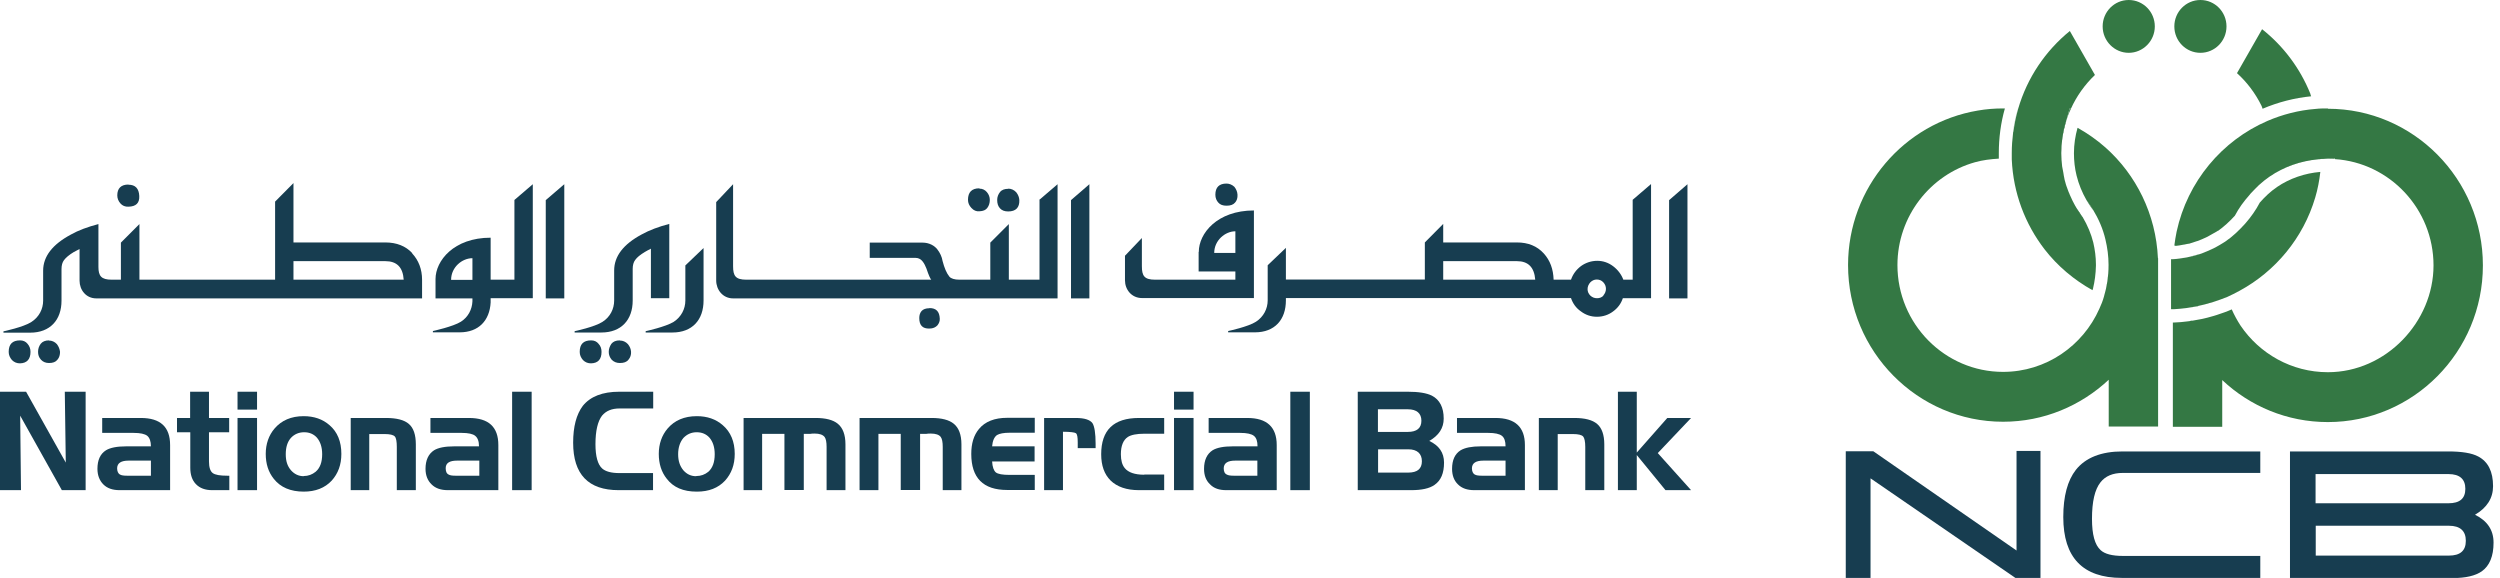 <svg width="281" height="65" viewBox="0 0 281 65" fill="none" xmlns="http://www.w3.org/2000/svg">
<g clip-path="url(#clip0_4_405)">
<path d="M250.258 2.969C250.258 4.609 248.949 5.937 247.327 5.937C245.704 5.937 244.395 4.609 244.395 2.969C244.395 1.328 245.704 0 247.327 0C248.949 0 250.258 1.328 250.258 2.969Z" fill="#347844"/>
<path d="M235.268 23.582C235.047 23.213 234.807 22.863 234.549 22.531C234.734 22.863 234.936 23.158 235.158 23.472C235.195 23.509 235.231 23.564 235.268 23.601" fill="#347844"/>
<path d="M231.673 17.147C231.673 17.147 231.673 17.166 231.673 17.184C231.673 15.986 231.857 14.843 232.171 13.736C232.171 13.718 232.171 13.7 232.208 13.681C232.208 13.681 232.189 13.681 232.171 13.681C231.839 14.787 231.673 15.949 231.673 17.147Z" fill="#347844"/>
<path d="M236.485 33.317C236.485 33.317 236.485 33.317 236.504 33.317C236.836 32.211 237.02 31.05 237.02 29.851C237.02 29.851 237.02 29.833 237.02 29.814C237.02 31.013 236.836 32.174 236.522 33.262C236.522 33.262 236.522 33.299 236.504 33.317" fill="#347844"/>
<path d="M232.632 21.904C232.835 22.365 233.037 22.789 233.277 23.213C233.037 22.789 232.816 22.347 232.632 21.904Z" fill="#347844"/>
<path d="M231.747 18.678C231.784 18.899 231.82 19.12 231.876 19.36C231.839 19.12 231.784 18.899 231.747 18.678Z" fill="#347844"/>
<path d="M232.023 20.097C232.134 20.595 232.3 21.075 232.484 21.536C232.3 21.075 232.134 20.577 232.023 20.097Z" fill="#347844"/>
<path d="M234.051 24.393C234.051 24.393 234.033 24.357 234.014 24.338C233.812 23.988 233.609 23.674 233.388 23.416L233.332 23.342L233.295 23.287C233.498 23.637 233.719 23.988 233.959 24.301C233.978 24.338 234.014 24.357 234.033 24.375" fill="#347844"/>
<path d="M232.171 13.681C231.839 14.787 231.673 15.949 231.673 17.147C231.673 17.147 231.673 17.166 231.673 17.184C231.673 16.133 231.82 15.046 232.134 13.976L232.226 13.644C232.226 13.644 232.226 13.681 232.226 13.7C232.226 13.7 232.208 13.7 232.189 13.7" fill="#347844"/>
<path d="M236.504 33.336C236.504 33.336 236.504 33.336 236.485 33.336C236.356 33.797 236.172 34.276 235.969 34.7C234.125 38.867 229.977 41.799 225.146 41.799C218.6 41.799 213.272 36.415 213.272 29.796C213.272 24.301 216.978 19.636 221.993 18.235C222.841 17.995 223.745 17.885 224.667 17.829C224.667 17.627 224.667 17.424 224.667 17.203C224.667 15.506 224.888 13.81 225.349 12.188C225.293 12.188 225.238 12.188 225.164 12.188C224.187 12.188 223.247 12.261 222.306 12.427C214.046 13.81 207.722 21.075 207.722 29.796C207.722 39.513 215.54 47.404 225.146 47.404C229.719 47.404 233.886 45.616 237.02 42.684V47.939H242.57V29.021H242.551C242.33 24.08 240.099 19.636 236.651 16.576C235.692 15.728 234.641 14.99 233.517 14.363C233.259 15.285 233.111 16.244 233.111 17.221C233.111 18.069 233.203 18.917 233.406 19.729C233.646 20.706 234.033 21.646 234.531 22.513C234.789 22.845 235.029 23.213 235.25 23.564C235.877 24.596 236.375 25.721 236.651 26.919C236.872 27.841 237.001 28.8 237.001 29.777C237.001 29.777 237.001 29.796 237.001 29.814C237.001 29.814 237.001 29.833 237.001 29.851C237.001 31.068 236.817 32.23 236.485 33.336" fill="#347844"/>
<path d="M236.485 33.317C236.485 33.317 236.485 33.317 236.504 33.317C236.836 32.211 237.02 31.05 237.02 29.851C237.02 29.851 237.02 29.833 237.02 29.814C237.02 31.013 236.836 32.174 236.522 33.262C236.522 33.262 236.522 33.299 236.504 33.317" fill="#347844"/>
<path d="M231.673 17.221C231.673 17.701 231.71 18.18 231.765 18.678C231.71 18.198 231.673 17.719 231.673 17.221Z" fill="#347844"/>
<path d="M232.484 21.535C232.521 21.665 232.576 21.775 232.632 21.886C232.576 21.757 232.539 21.646 232.484 21.535Z" fill="#347844"/>
<path d="M226.271 14.861C226.381 14.087 226.529 13.331 226.732 12.575L226.824 12.224C226.824 12.224 226.805 12.298 226.787 12.335C226.547 13.146 226.381 14.013 226.271 14.861Z" fill="#347844"/>
<path d="M232.023 20.097C232.023 20.097 232.023 20.097 232.023 20.079C231.949 19.839 231.931 19.6 231.894 19.36C231.931 19.6 231.968 19.839 232.023 20.079C232.023 20.079 232.023 20.079 232.023 20.097Z" fill="#347844"/>
<path d="M232.226 13.644C232.374 13.165 232.54 12.704 232.761 12.261L232.632 12.206L232.226 13.662V13.644Z" fill="#347844"/>
<path d="M233.314 23.306C233.314 23.306 233.277 23.25 233.259 23.213C233.259 23.213 233.259 23.25 233.277 23.269V23.306H233.314Z" fill="#347844"/>
<path d="M249.945 27.233C249.945 27.233 250.037 27.178 250.092 27.141C250.056 27.178 249.982 27.196 249.945 27.233Z" fill="#347844"/>
<path d="M260.934 17.829C258.795 17.959 256.785 18.678 255.089 19.821C256.785 18.696 258.777 17.977 260.915 17.829" fill="#347844"/>
<path d="M247.161 34.368C246.847 34.442 246.534 34.498 246.202 34.553C246.46 34.516 246.718 34.479 246.976 34.424C247.05 34.424 247.105 34.387 247.161 34.368Z" fill="#347844"/>
<path d="M248.359 34.055C248.488 34.018 248.617 33.981 248.746 33.944C248.617 34 248.488 34.018 248.359 34.055Z" fill="#347844"/>
<path d="M248.562 28.007C248.212 28.173 247.861 28.321 247.474 28.468C247.861 28.339 248.193 28.173 248.562 28.007Z" fill="#347844"/>
<path d="M247.161 34.368C247.566 34.295 247.972 34.166 248.378 34.055C247.972 34.166 247.585 34.276 247.161 34.368Z" fill="#347844"/>
<path d="M245.594 28.948C245.169 29.021 244.709 29.095 244.266 29.114C244.709 29.077 245.169 29.021 245.594 28.948Z" fill="#347844"/>
<path d="M246.368 28.8C246.626 28.726 246.884 28.653 247.142 28.579C246.792 28.689 246.423 28.782 246.055 28.874C246.165 28.837 246.257 28.837 246.368 28.819" fill="#347844"/>
<path d="M260.934 17.829C260.934 17.829 260.768 17.866 260.694 17.866L261.137 17.829C261.137 17.829 261.008 17.829 260.952 17.829" fill="#347844"/>
<path d="M260.602 17.866C258.574 18.051 256.693 18.733 255.089 19.802V19.821C255.089 19.821 255.089 19.821 255.108 19.802C256.73 18.715 258.629 18.051 260.62 17.866" fill="#347844"/>
<path d="M252.969 21.72C253.264 21.388 253.577 21.093 253.872 20.798C253.54 21.093 253.264 21.388 252.969 21.72Z" fill="#347844"/>
<path d="M261.671 12.188C261.192 12.188 260.731 12.188 260.27 12.243C258.371 12.39 256.546 12.87 254.868 13.589C249.742 15.801 245.87 20.411 244.653 26.034C244.543 26.551 244.469 27.067 244.395 27.602H244.45L244.543 27.639C244.801 27.62 245.077 27.565 245.372 27.509C245.501 27.491 245.649 27.473 245.759 27.436C245.815 27.436 245.889 27.417 245.962 27.399H246.036C246.257 27.325 246.479 27.251 246.774 27.159C246.847 27.122 246.921 27.122 247.013 27.085C247.308 26.975 247.622 26.846 247.972 26.68C248.083 26.624 248.212 26.569 248.322 26.495C248.636 26.329 248.912 26.163 249.17 26.016C249.207 25.997 249.263 25.961 249.281 25.942H249.318C249.963 25.481 250.572 24.928 251.199 24.246C251.641 23.398 252.194 22.642 252.821 21.941L252.932 21.794C252.95 21.775 252.969 21.757 252.987 21.738C253.282 21.425 253.577 21.111 253.891 20.817C254.296 20.448 254.702 20.116 255.089 19.858C256.693 18.751 258.574 18.088 260.602 17.903C260.602 17.903 260.639 17.903 260.657 17.903H260.676C260.676 17.903 260.842 17.885 260.915 17.866C260.915 17.866 261.045 17.866 261.118 17.866L262.446 17.756V17.885C268.604 18.291 273.527 23.49 273.527 29.833C273.527 36.175 268.198 41.836 261.653 41.836C257.578 41.836 253.964 39.752 251.826 36.581C251.457 36.009 251.125 35.401 250.848 34.774C250.332 35.014 249.779 35.198 249.17 35.401C249.06 35.438 248.968 35.456 248.875 35.493L248.746 35.53C248.322 35.659 247.88 35.77 247.437 35.862C247.087 35.936 246.755 35.991 246.423 36.046H246.276C246.165 36.083 246.036 36.12 245.907 36.12C245.391 36.194 244.874 36.231 244.395 36.249H244.266H244.229V47.976H249.779V42.721C252.895 45.652 257.062 47.441 261.653 47.441C271.259 47.441 279.077 39.55 279.077 29.833C279.077 20.116 271.259 12.224 261.653 12.224" fill="#347844"/>
<path d="M226.271 14.861C226.271 14.861 226.271 14.916 226.271 14.935C226.178 15.691 226.123 16.428 226.123 17.184C226.123 17.405 226.123 17.608 226.123 17.829V17.922C226.289 21.72 227.635 25.205 229.811 28.026C231.267 29.906 233.111 31.455 235.195 32.617L235.25 32.451C235.453 31.621 235.563 30.755 235.582 29.869V29.722C235.582 28.892 235.471 28.063 235.287 27.27C235.047 26.293 234.641 25.334 234.088 24.393C234.07 24.357 234.033 24.338 234.014 24.32C233.775 23.988 233.554 23.656 233.351 23.306V23.269C233.351 23.269 233.314 23.232 233.295 23.213C233.056 22.789 232.834 22.347 232.65 21.904C232.595 21.775 232.558 21.665 232.503 21.554C232.318 21.093 232.152 20.614 232.042 20.116C232.042 20.116 232.042 20.116 232.042 20.097C231.986 19.858 231.949 19.618 231.913 19.378C231.876 19.139 231.82 18.917 231.783 18.696C231.728 18.217 231.691 17.719 231.691 17.239C231.691 17.239 231.691 17.221 231.691 17.203C231.691 17.203 231.691 17.203 231.691 17.166C231.691 15.967 231.876 14.806 232.189 13.699C232.189 13.699 232.189 13.699 232.226 13.699C232.226 13.681 232.226 13.662 232.226 13.644L232.632 12.188L232.761 12.243C233.406 10.805 234.346 9.496 235.471 8.426L232.65 3.485C229.921 5.697 227.856 8.74 226.842 12.224L226.75 12.575C226.547 13.331 226.4 14.087 226.289 14.861" fill="#347844"/>
<path d="M254.186 11.874C254.241 11.985 254.278 12.114 254.315 12.224C256.048 11.487 257.892 11.008 259.772 10.823C259.735 10.731 259.699 10.639 259.68 10.528C258.519 7.652 256.638 5.163 254.259 3.282L251.438 8.223C252.563 9.237 253.503 10.491 254.186 11.874Z" fill="#347844"/>
<path d="M255.919 21.038C255.2 21.517 254.573 22.126 254.001 22.771C253.559 23.619 253.006 24.393 252.379 25.113C251.697 25.869 250.959 26.588 250.111 27.159C250.111 27.159 250.019 27.215 249.963 27.251C249.65 27.454 249.318 27.639 248.986 27.823C248.839 27.897 248.71 27.952 248.562 28.026C248.212 28.192 247.861 28.339 247.474 28.487C247.364 28.524 247.253 28.56 247.142 28.597C246.884 28.671 246.626 28.745 246.368 28.819C246.257 28.837 246.165 28.855 246.055 28.874C245.907 28.911 245.76 28.948 245.594 28.966C245.17 29.04 244.727 29.114 244.266 29.132C244.266 29.132 244.248 29.132 244.229 29.132C244.229 29.132 244.1 29.132 244.026 29.132V34.756C244.026 34.756 244.155 34.756 244.229 34.756C244.266 34.756 244.284 34.756 244.321 34.756C244.801 34.737 245.28 34.682 245.741 34.627C245.889 34.608 246.055 34.571 246.202 34.553C246.515 34.498 246.847 34.442 247.161 34.368C247.566 34.295 247.972 34.166 248.378 34.055C248.507 34.018 248.636 33.981 248.765 33.944C249.3 33.778 249.834 33.576 250.351 33.373C250.812 33.17 251.254 32.93 251.678 32.709C255.753 30.515 258.887 26.753 260.233 22.199C260.51 21.277 260.694 20.3 260.805 19.323C259.072 19.471 257.375 20.042 255.937 21.019" fill="#347844"/>
<path d="M247.142 28.579C246.792 28.689 246.423 28.782 246.055 28.874C246.165 28.837 246.257 28.837 246.368 28.819C246.626 28.745 246.884 28.671 247.142 28.597" fill="#347844"/>
<path d="M246.976 34.424C246.976 34.424 247.105 34.387 247.161 34.368C246.847 34.442 246.534 34.498 246.202 34.553C246.46 34.516 246.718 34.479 246.976 34.424Z" fill="#347844"/>
<path d="M252.913 21.775L252.803 21.904C252.803 21.904 252.932 21.775 252.987 21.72C252.969 21.72 252.95 21.757 252.932 21.775" fill="#347844"/>
<path d="M253.872 20.798C254.259 20.448 254.647 20.116 255.071 19.821C254.665 20.097 254.278 20.411 253.872 20.798Z" fill="#347844"/>
<path d="M262.427 17.848V17.719L261.137 17.829C261.303 17.829 261.487 17.811 261.671 17.811C261.93 17.811 262.188 17.829 262.427 17.848Z" fill="#347844"/>
<path d="M242.201 2.969C242.201 4.609 240.873 5.937 239.269 5.937C237.665 5.937 236.338 4.609 236.338 2.969C236.338 1.328 237.647 0 239.269 0C240.892 0 242.201 1.328 242.201 2.969Z" fill="#347844"/>
<path d="M210.248 64.957H207.464V50.723H210.561L226.658 61.878V50.686H229.35V64.957H226.529L210.248 53.765V64.957Z" fill="#173D50"/>
<path d="M254.057 50.723V53.157H238.606C237.481 53.157 236.651 53.507 236.098 54.208C235.453 55.019 235.139 56.383 235.139 58.319C235.139 60.071 235.453 61.251 236.116 61.841C236.577 62.265 237.407 62.486 238.606 62.486H254.057V64.957H238.495C234.107 64.957 231.913 62.671 231.913 58.117C231.913 55.775 232.392 54.005 233.332 52.806C234.42 51.442 236.172 50.741 238.569 50.741H254.057V50.723Z" fill="#173D50"/>
<path d="M275.666 64.957H257.394V50.741H275.168C276.717 50.741 277.842 50.926 278.561 51.313C279.667 51.903 280.22 53.009 280.22 54.65C280.22 55.996 279.538 57.066 278.192 57.858C279.575 58.541 280.275 59.573 280.275 60.993C280.275 62.505 279.833 63.593 278.948 64.219C278.229 64.717 277.141 64.975 275.666 64.975M275.205 53.286H260.27V56.568H275.205C276.477 56.568 277.104 56.033 277.104 54.945C277.104 53.857 276.477 53.286 275.205 53.286ZM260.289 59.075V62.449H275.26C276.532 62.449 277.159 61.896 277.159 60.79C277.159 59.684 276.532 59.094 275.26 59.094H260.289V59.075Z" fill="#173D50"/>
<path d="M14.437 20.761C15.211 20.761 15.617 21.185 15.654 22.033C15.691 22.826 15.285 23.213 14.437 23.232C14.068 23.25 13.755 23.121 13.533 22.863C13.312 22.605 13.183 22.31 13.183 21.96C13.183 21.167 13.607 20.743 14.437 20.743" fill="#173D50"/>
<path d="M66.45 38.259C66.801 38.259 67.077 38.388 67.28 38.646C67.52 38.904 67.612 39.199 67.612 39.549C67.612 40.379 67.225 40.822 66.432 40.84C66.082 40.84 65.787 40.73 65.528 40.471C65.289 40.195 65.16 39.9 65.16 39.549C65.16 38.683 65.584 38.259 66.432 38.259" fill="#173D50"/>
<path d="M69.677 38.277C70.009 38.277 70.322 38.406 70.581 38.683C70.802 38.959 70.912 39.236 70.931 39.549C70.949 39.881 70.857 40.176 70.636 40.434C70.433 40.693 70.12 40.803 69.677 40.803C69.29 40.803 68.995 40.674 68.755 40.434C68.534 40.176 68.423 39.881 68.423 39.549C68.423 39.218 68.534 38.923 68.718 38.646C68.921 38.388 69.234 38.259 69.659 38.259" fill="#173D50"/>
<path d="M110.093 21.204C110.425 21.204 110.701 21.333 110.923 21.591C111.144 21.849 111.255 22.144 111.255 22.476C111.255 22.808 111.162 23.121 110.978 23.361C110.794 23.619 110.499 23.73 110.093 23.748C109.743 23.785 109.448 23.656 109.19 23.379C108.931 23.103 108.802 22.808 108.802 22.457C108.802 21.609 109.226 21.167 110.075 21.167" fill="#173D50"/>
<path d="M113.32 21.204C113.652 21.204 113.965 21.333 114.223 21.609C114.444 21.886 114.555 22.181 114.573 22.476C114.61 23.324 114.186 23.767 113.32 23.767C112.914 23.767 112.619 23.656 112.398 23.416C112.177 23.177 112.084 22.863 112.084 22.476C112.084 22.144 112.195 21.849 112.398 21.591C112.601 21.333 112.914 21.222 113.338 21.222" fill="#173D50"/>
<path d="M137.842 20.632C138.156 20.632 138.469 20.743 138.746 21.001C138.948 21.259 139.078 21.554 139.096 21.886C139.114 22.255 139.022 22.55 138.819 22.771C138.617 23.011 138.303 23.121 137.861 23.121C137.455 23.121 137.142 23.011 136.939 22.771C136.736 22.55 136.607 22.255 136.607 21.886C136.607 21.056 137.031 20.632 137.861 20.632" fill="#173D50"/>
<path d="M134.726 28.339V30.515H138.856V31.437H129.84C128.623 31.437 128.347 31.013 128.347 29.925V26.753L126.448 28.745V31.511C126.448 32.543 127.185 33.502 128.365 33.502H140.94V23.656C136.791 23.656 134.745 26.256 134.745 28.302M138.856 28.431H136.478C136.478 27.012 137.713 25.997 138.856 25.997V28.431Z" fill="#173D50"/>
<path d="M189.671 20.706V33.539H187.606V22.494L189.671 20.706Z" fill="#173D50"/>
<path d="M183.513 22.494V31.437H182.462C182.241 30.847 181.853 30.33 181.319 29.925C180.784 29.519 180.176 29.316 179.53 29.316C178.885 29.316 178.24 29.519 177.705 29.906C177.17 30.312 176.801 30.81 176.58 31.437H174.626C174.589 30.257 174.239 29.279 173.52 28.487C172.764 27.657 171.768 27.251 170.496 27.251H162.217V25.168L160.152 27.251V31.418H144.535V27.86L142.488 29.814V33.76C142.488 34.7 142.028 35.604 141.179 36.157C140.313 36.728 138.045 37.208 138.045 37.208V37.355H141.05C143.281 37.355 144.535 35.936 144.535 33.76V33.502H176.58C176.783 34.11 177.152 34.627 177.687 34.995C178.221 35.401 178.83 35.604 179.493 35.604C180.157 35.604 180.784 35.401 181.3 35.014C181.835 34.627 182.204 34.129 182.407 33.52H185.578V20.687L183.513 22.457V22.494ZM162.217 31.437V29.353H170.496C171.768 29.353 172.45 30.035 172.561 31.437H162.217ZM180.231 33.225C180.047 33.428 179.788 33.52 179.512 33.52C179.217 33.52 178.977 33.428 178.756 33.225C178.553 33.022 178.442 32.783 178.442 32.506C178.442 32.211 178.553 31.953 178.756 31.732C178.959 31.529 179.198 31.418 179.475 31.418C179.752 31.418 180.01 31.511 180.213 31.732C180.415 31.953 180.508 32.193 180.508 32.469C180.508 32.746 180.397 33.004 180.213 33.207" fill="#173D50"/>
<path d="M122.446 20.706V33.539H120.381V22.494L122.446 20.706Z" fill="#173D50"/>
<path d="M75.577 37.374H72.572V37.226C72.572 37.226 74.84 36.728 75.725 36.175C76.573 35.622 77.034 34.719 77.034 33.778V29.833L79.08 27.878V33.778C79.08 35.954 77.808 37.374 75.577 37.374Z" fill="#173D50"/>
<path d="M72.129 26.348C70.064 27.454 69.032 28.8 69.032 30.404V33.354V33.778C69.032 34.719 68.589 35.622 67.723 36.175C66.856 36.747 64.588 37.226 64.588 37.226V37.374H67.594C69.825 37.374 71.115 35.954 71.115 33.778V30.22C71.115 29.814 71.207 29.464 71.392 29.224C71.595 28.929 71.963 28.634 72.48 28.321C72.682 28.192 72.922 28.081 73.162 27.952V33.52H75.227V25.168C74.028 25.481 72.996 25.869 72.129 26.348Z" fill="#173D50"/>
<path d="M2.268 38.259C2.6 38.259 2.895 38.388 3.098 38.646C3.319 38.904 3.429 39.199 3.429 39.549C3.429 40.379 3.024 40.822 2.249 40.84C1.899 40.84 1.604 40.73 1.346 40.471C1.106 40.195 0.977 39.9 0.977 39.549C0.977 38.683 1.401 38.259 2.249 38.259" fill="#173D50"/>
<path d="M5.494 38.277C5.826 38.277 6.14 38.406 6.398 38.683C6.601 38.959 6.711 39.236 6.748 39.549C6.748 39.881 6.675 40.176 6.453 40.434C6.25 40.693 5.937 40.803 5.513 40.803C5.126 40.803 4.831 40.674 4.609 40.434C4.37 40.176 4.278 39.881 4.278 39.549C4.278 39.218 4.37 38.923 4.573 38.646C4.775 38.388 5.089 38.259 5.513 38.259" fill="#173D50"/>
<path d="M63.426 20.706V33.539H61.343V22.494L63.426 20.706Z" fill="#173D50"/>
<path d="M104.469 34.645C104.064 34.645 103.769 34.756 103.584 34.959C103.4 35.18 103.326 35.438 103.326 35.751C103.326 36.563 103.695 36.95 104.469 36.931C104.875 36.931 105.17 36.784 105.373 36.563C105.557 36.323 105.649 36.083 105.631 35.807C105.594 35.014 105.225 34.627 104.469 34.627" fill="#173D50"/>
<path d="M116.841 22.494V31.437H113.393V25.186L111.31 27.27V31.437H107.844C107.272 31.437 106.903 31.308 106.719 31.105C106.387 30.699 106.147 30.109 105.944 29.335C105.871 28.874 105.668 28.431 105.354 28.026C105.041 27.62 104.451 27.27 103.695 27.27H97.758V28.985H102.921C103.603 28.985 103.916 29.648 104.138 30.201C104.377 30.921 104.562 31.326 104.672 31.437H83.893C82.676 31.437 82.399 31.013 82.399 29.925V20.706L80.5 22.716V31.529C80.5 32.561 81.238 33.539 82.399 33.539H118.87V20.706L116.804 22.476L116.841 22.494Z" fill="#173D50"/>
<path d="M46.335 28.45C45.597 27.657 44.583 27.251 43.311 27.251H32.986V20.577L30.921 22.66V31.437H15.672V25.186L13.589 27.27V31.437H12.556C11.376 31.437 11.063 31.013 11.063 29.999V25.186C9.864 25.5 8.813 25.887 7.965 26.366C5.9 27.473 4.849 28.819 4.849 30.423V33.373V33.797C4.849 34.737 4.388 35.641 3.522 36.194C2.655 36.765 0.387 37.245 0.387 37.245V37.392H3.393C5.624 37.392 6.914 35.972 6.914 33.797V30.238C6.914 29.833 7.006 29.482 7.191 29.243C7.412 28.948 7.762 28.653 8.279 28.339C8.481 28.229 8.703 28.118 8.942 27.989V31.547C8.942 32.58 9.662 33.539 10.823 33.539H47.441V31.455C47.441 30.257 47.054 29.261 46.316 28.468M32.986 31.437V29.353H43.311C44.601 29.353 45.284 30.035 45.376 31.437H32.986Z" fill="#173D50"/>
<path d="M57.821 22.494V31.437H55.148V26.717C50.999 26.717 48.953 29.316 48.953 31.363V33.539H53.101V33.87C53.064 34.774 52.622 35.641 51.811 36.157C50.944 36.71 48.658 37.208 48.658 37.208V37.355H51.663C53.802 37.355 55.037 36.028 55.148 34V33.52H59.886V20.706L57.821 22.476V22.494ZM53.101 31.455H50.704C50.704 30.035 51.94 29.021 53.101 29.021V31.455Z" fill="#173D50"/>
<path d="M2.36 55.093H0V44.03H2.932L7.394 51.995L7.283 44.03H9.625V55.093H6.951L2.268 46.722L2.36 55.093Z" fill="#173D50"/>
<path d="M15.027 48.658H11.487V46.98H15.838C18.032 46.98 19.12 47.994 19.12 50.022V55.093H13.441C12.667 55.093 12.058 54.89 11.616 54.447C11.192 54.023 10.952 53.433 10.952 52.696C10.952 51.718 11.266 51.018 11.911 50.612C12.39 50.317 13.165 50.17 14.16 50.17H16.963C16.963 49.598 16.815 49.211 16.557 48.99C16.281 48.769 15.764 48.658 15.027 48.658ZM14.308 53.47H16.963V51.774H14.455C13.607 51.774 13.183 52.05 13.165 52.622C13.165 52.972 13.275 53.23 13.497 53.341C13.644 53.433 13.921 53.47 14.289 53.47" fill="#173D50"/>
<path d="M21.37 48.584H19.895V46.98H21.37V44.03H23.49V46.98H25.758V48.584H23.49V51.866C23.49 52.53 23.637 52.972 23.914 53.175C24.191 53.378 24.725 53.47 25.555 53.47H25.776V55.093H23.84C23.066 55.093 22.457 54.871 22.015 54.41C21.591 53.968 21.388 53.359 21.388 52.567V48.584H21.37Z" fill="#173D50"/>
<path d="M26.698 44.03H28.892V46.04H26.698V44.03ZM26.698 46.98H28.892V55.093H26.698V46.98Z" fill="#173D50"/>
<path d="M34.147 55.259C32.654 55.259 31.529 54.779 30.773 53.82C30.165 53.064 29.869 52.124 29.869 51.018C29.869 49.912 30.201 48.934 30.865 48.16C31.64 47.257 32.727 46.777 34.129 46.777C35.29 46.777 36.267 47.109 37.042 47.791C37.927 48.547 38.369 49.635 38.369 51.018C38.369 52.235 38.001 53.23 37.282 54.023C36.507 54.853 35.456 55.259 34.129 55.259M34.129 53.507C34.645 53.507 35.087 53.341 35.475 53.028C35.972 52.603 36.212 51.958 36.212 51.055C36.212 50.262 36.009 49.653 35.622 49.193C35.253 48.787 34.774 48.584 34.184 48.584C33.594 48.584 33.078 48.805 32.691 49.229C32.303 49.672 32.119 50.28 32.119 51.055C32.119 51.829 32.303 52.382 32.691 52.843C33.078 53.286 33.557 53.525 34.147 53.525" fill="#173D50"/>
<path d="M41.504 55.093H39.42V46.98H43.385C44.583 46.98 45.45 47.201 45.966 47.662C46.482 48.105 46.74 48.879 46.74 49.949V55.093H44.601V50.225C44.601 49.635 44.528 49.229 44.38 49.063C44.214 48.879 43.827 48.787 43.218 48.787H41.504V55.093Z" fill="#173D50"/>
<path d="M51.94 48.658H48.381V46.98H52.714C54.927 46.98 56.014 47.994 56.014 50.022V55.093H50.336C49.561 55.093 48.953 54.89 48.51 54.447C48.068 54.023 47.828 53.433 47.828 52.696C47.828 51.718 48.16 51.018 48.787 50.612C49.266 50.317 50.022 50.17 51.036 50.17H53.839C53.839 49.598 53.691 49.211 53.415 48.99C53.157 48.769 52.622 48.658 51.903 48.658M51.221 53.47H53.876V51.774H51.368C50.52 51.774 50.096 52.05 50.096 52.622C50.096 52.972 50.188 53.23 50.428 53.341C50.575 53.433 50.833 53.47 51.221 53.47Z" fill="#173D50"/>
<path d="M59.757 44.03H57.563V55.093H59.757V44.03Z" fill="#173D50"/>
<path d="M73.42 44.03V45.911H69.64C68.755 45.911 68.11 46.187 67.667 46.722C67.188 47.349 66.93 48.418 66.93 49.93C66.93 51.294 67.188 52.216 67.686 52.659C68.055 52.991 68.7 53.175 69.622 53.175H73.401V55.093H69.53C66.137 55.093 64.422 53.323 64.422 49.764C64.422 47.939 64.791 46.574 65.51 45.616C66.358 44.565 67.723 44.03 69.603 44.03H73.401H73.42Z" fill="#173D50"/>
<path d="M78.306 55.259C76.794 55.259 75.688 54.779 74.95 53.82C74.342 53.064 74.047 52.124 74.047 51.018C74.047 49.912 74.379 48.934 75.043 48.16C75.817 47.257 76.905 46.777 78.325 46.777C79.486 46.777 80.463 47.109 81.238 47.791C82.123 48.547 82.584 49.635 82.584 51.018C82.584 52.235 82.215 53.23 81.496 54.023C80.721 54.853 79.671 55.259 78.343 55.259M78.269 53.507C78.785 53.507 79.228 53.341 79.615 53.028C80.094 52.603 80.334 51.958 80.334 51.055C80.334 50.262 80.131 49.653 79.744 49.193C79.375 48.787 78.896 48.584 78.306 48.584C77.716 48.584 77.218 48.805 76.813 49.229C76.444 49.672 76.223 50.28 76.223 51.055C76.223 51.829 76.425 52.382 76.794 52.843C77.181 53.286 77.642 53.525 78.251 53.525" fill="#173D50"/>
<path d="M85.681 55.093H83.579V46.98H91.692C92.817 46.98 93.646 47.201 94.163 47.625C94.734 48.086 95.029 48.861 95.029 49.949V55.093H92.909V50.225C92.909 49.69 92.835 49.322 92.688 49.119C92.485 48.861 92.116 48.732 91.563 48.732C91.397 48.732 91.231 48.732 91.047 48.769H90.659C90.512 48.769 90.42 48.769 90.346 48.769V55.074H88.17V48.769H85.663V55.074L85.681 55.093Z" fill="#173D50"/>
<path d="M98.717 55.093H96.615V46.98H104.728C105.852 46.98 106.682 47.201 107.198 47.625C107.77 48.086 108.065 48.861 108.065 49.949V55.093H105.963V50.225C105.963 49.69 105.889 49.322 105.742 49.119C105.557 48.861 105.17 48.732 104.617 48.732C104.451 48.732 104.285 48.732 104.082 48.769H103.713C103.566 48.769 103.455 48.769 103.418 48.769V55.074H101.243V48.769H98.735V55.074L98.717 55.093Z" fill="#173D50"/>
<path d="M116.307 53.396V55.074H113.209C110.499 55.074 109.171 53.71 109.171 51.018C109.171 49.856 109.448 48.916 110.038 48.215C110.72 47.386 111.789 46.962 113.209 46.962H116.307V48.639H113.504C112.822 48.639 112.342 48.732 112.066 48.898C111.752 49.119 111.568 49.543 111.513 50.17H116.288V51.866H111.513C111.55 52.493 111.697 52.899 111.937 53.101C112.177 53.286 112.693 53.378 113.467 53.378H116.288L116.307 53.396Z" fill="#173D50"/>
<path d="M119.478 55.093H117.358V46.98H120.916C121.893 46.98 122.52 47.183 122.797 47.57C123.018 47.92 123.147 48.695 123.147 49.875V50.373H121.137V49.727C121.137 49.137 121.082 48.805 120.934 48.695C120.805 48.602 120.308 48.529 119.478 48.529V55.093Z" fill="#173D50"/>
<path d="M128.623 53.341H130.854V55.093H128.015C126.632 55.093 125.562 54.724 124.825 54.005C124.124 53.304 123.774 52.327 123.774 51.055C123.774 48.344 125.175 46.98 128.015 46.98H130.854V48.75H128.623C127.757 48.75 127.13 48.879 126.761 49.119C126.263 49.451 125.986 50.096 125.986 51.055C125.986 51.755 126.134 52.272 126.429 52.622C126.816 53.101 127.554 53.359 128.605 53.359" fill="#173D50"/>
<path d="M131.96 44.03H134.155V46.04H131.96V44.03ZM131.96 46.98H134.155V55.093H131.96V46.98Z" fill="#173D50"/>
<path d="M139.409 48.658H135.851V46.98H140.202C142.396 46.98 143.503 47.994 143.503 50.022V55.093H137.824C137.049 55.093 136.441 54.89 136.017 54.447C135.556 54.023 135.335 53.433 135.335 52.696C135.335 51.718 135.666 51.018 136.293 50.612C136.773 50.317 137.529 50.17 138.543 50.17H141.345C141.345 49.598 141.216 49.211 140.94 48.99C140.663 48.769 140.147 48.658 139.409 48.658ZM138.69 53.47H141.327V51.774H138.838C137.99 51.774 137.566 52.05 137.547 52.622C137.547 52.972 137.639 53.23 137.897 53.341C138.045 53.433 138.322 53.47 138.69 53.47Z" fill="#173D50"/>
<path d="M147.227 44.03H145.033V55.093H147.227V44.03Z" fill="#173D50"/>
<path d="M158.622 55.093H152.611V44.03H158.235C159.451 44.03 160.355 44.177 160.945 44.472C161.83 44.933 162.272 45.8 162.272 47.054C162.272 48.105 161.738 48.934 160.65 49.561C161.756 50.078 162.309 50.889 162.309 51.995C162.309 53.194 161.959 54.005 161.24 54.503C160.668 54.908 159.783 55.093 158.622 55.093ZM158.235 46.003H154.879V48.547H158.235C159.249 48.547 159.765 48.123 159.765 47.293C159.765 46.464 159.249 46.003 158.235 46.003ZM154.897 50.502V53.12H158.29C159.304 53.12 159.82 52.696 159.82 51.848C159.82 50.999 159.304 50.502 158.29 50.502H154.897Z" fill="#173D50"/>
<path d="M167.306 48.658H163.766V46.98H168.099C170.293 46.98 171.399 47.994 171.399 50.022V55.093H165.702C164.928 55.093 164.319 54.89 163.877 54.447C163.434 54.023 163.213 53.433 163.213 52.696C163.213 51.718 163.526 51.018 164.172 50.612C164.669 50.317 165.425 50.17 166.421 50.17H169.224C169.224 49.598 169.094 49.211 168.818 48.99C168.541 48.769 168.025 48.658 167.288 48.658M166.587 53.47H169.224V51.774H166.734C165.886 51.774 165.462 52.05 165.444 52.622C165.444 52.972 165.554 53.23 165.776 53.341C165.923 53.433 166.2 53.47 166.568 53.47" fill="#173D50"/>
<path d="M175.068 55.093H172.966V46.98H176.949C178.148 46.98 178.996 47.201 179.53 47.662C180.047 48.105 180.323 48.879 180.323 49.949V55.093H178.184V50.225C178.184 49.635 178.092 49.229 177.945 49.063C177.779 48.879 177.392 48.787 176.783 48.787H175.087V55.093H175.068Z" fill="#173D50"/>
<path d="M183.974 55.093H181.854V44.03H183.974V50.87L187.403 46.98H190.077L186.334 50.926L190.077 55.093H187.201L183.974 51.147V55.093Z" fill="#173D50"/>
</g>
<defs>
<clipPath id="clip0_4_405">
<rect width="280.275" height="64.957" fill="white"/>
</clipPath>
</defs>
</svg>
